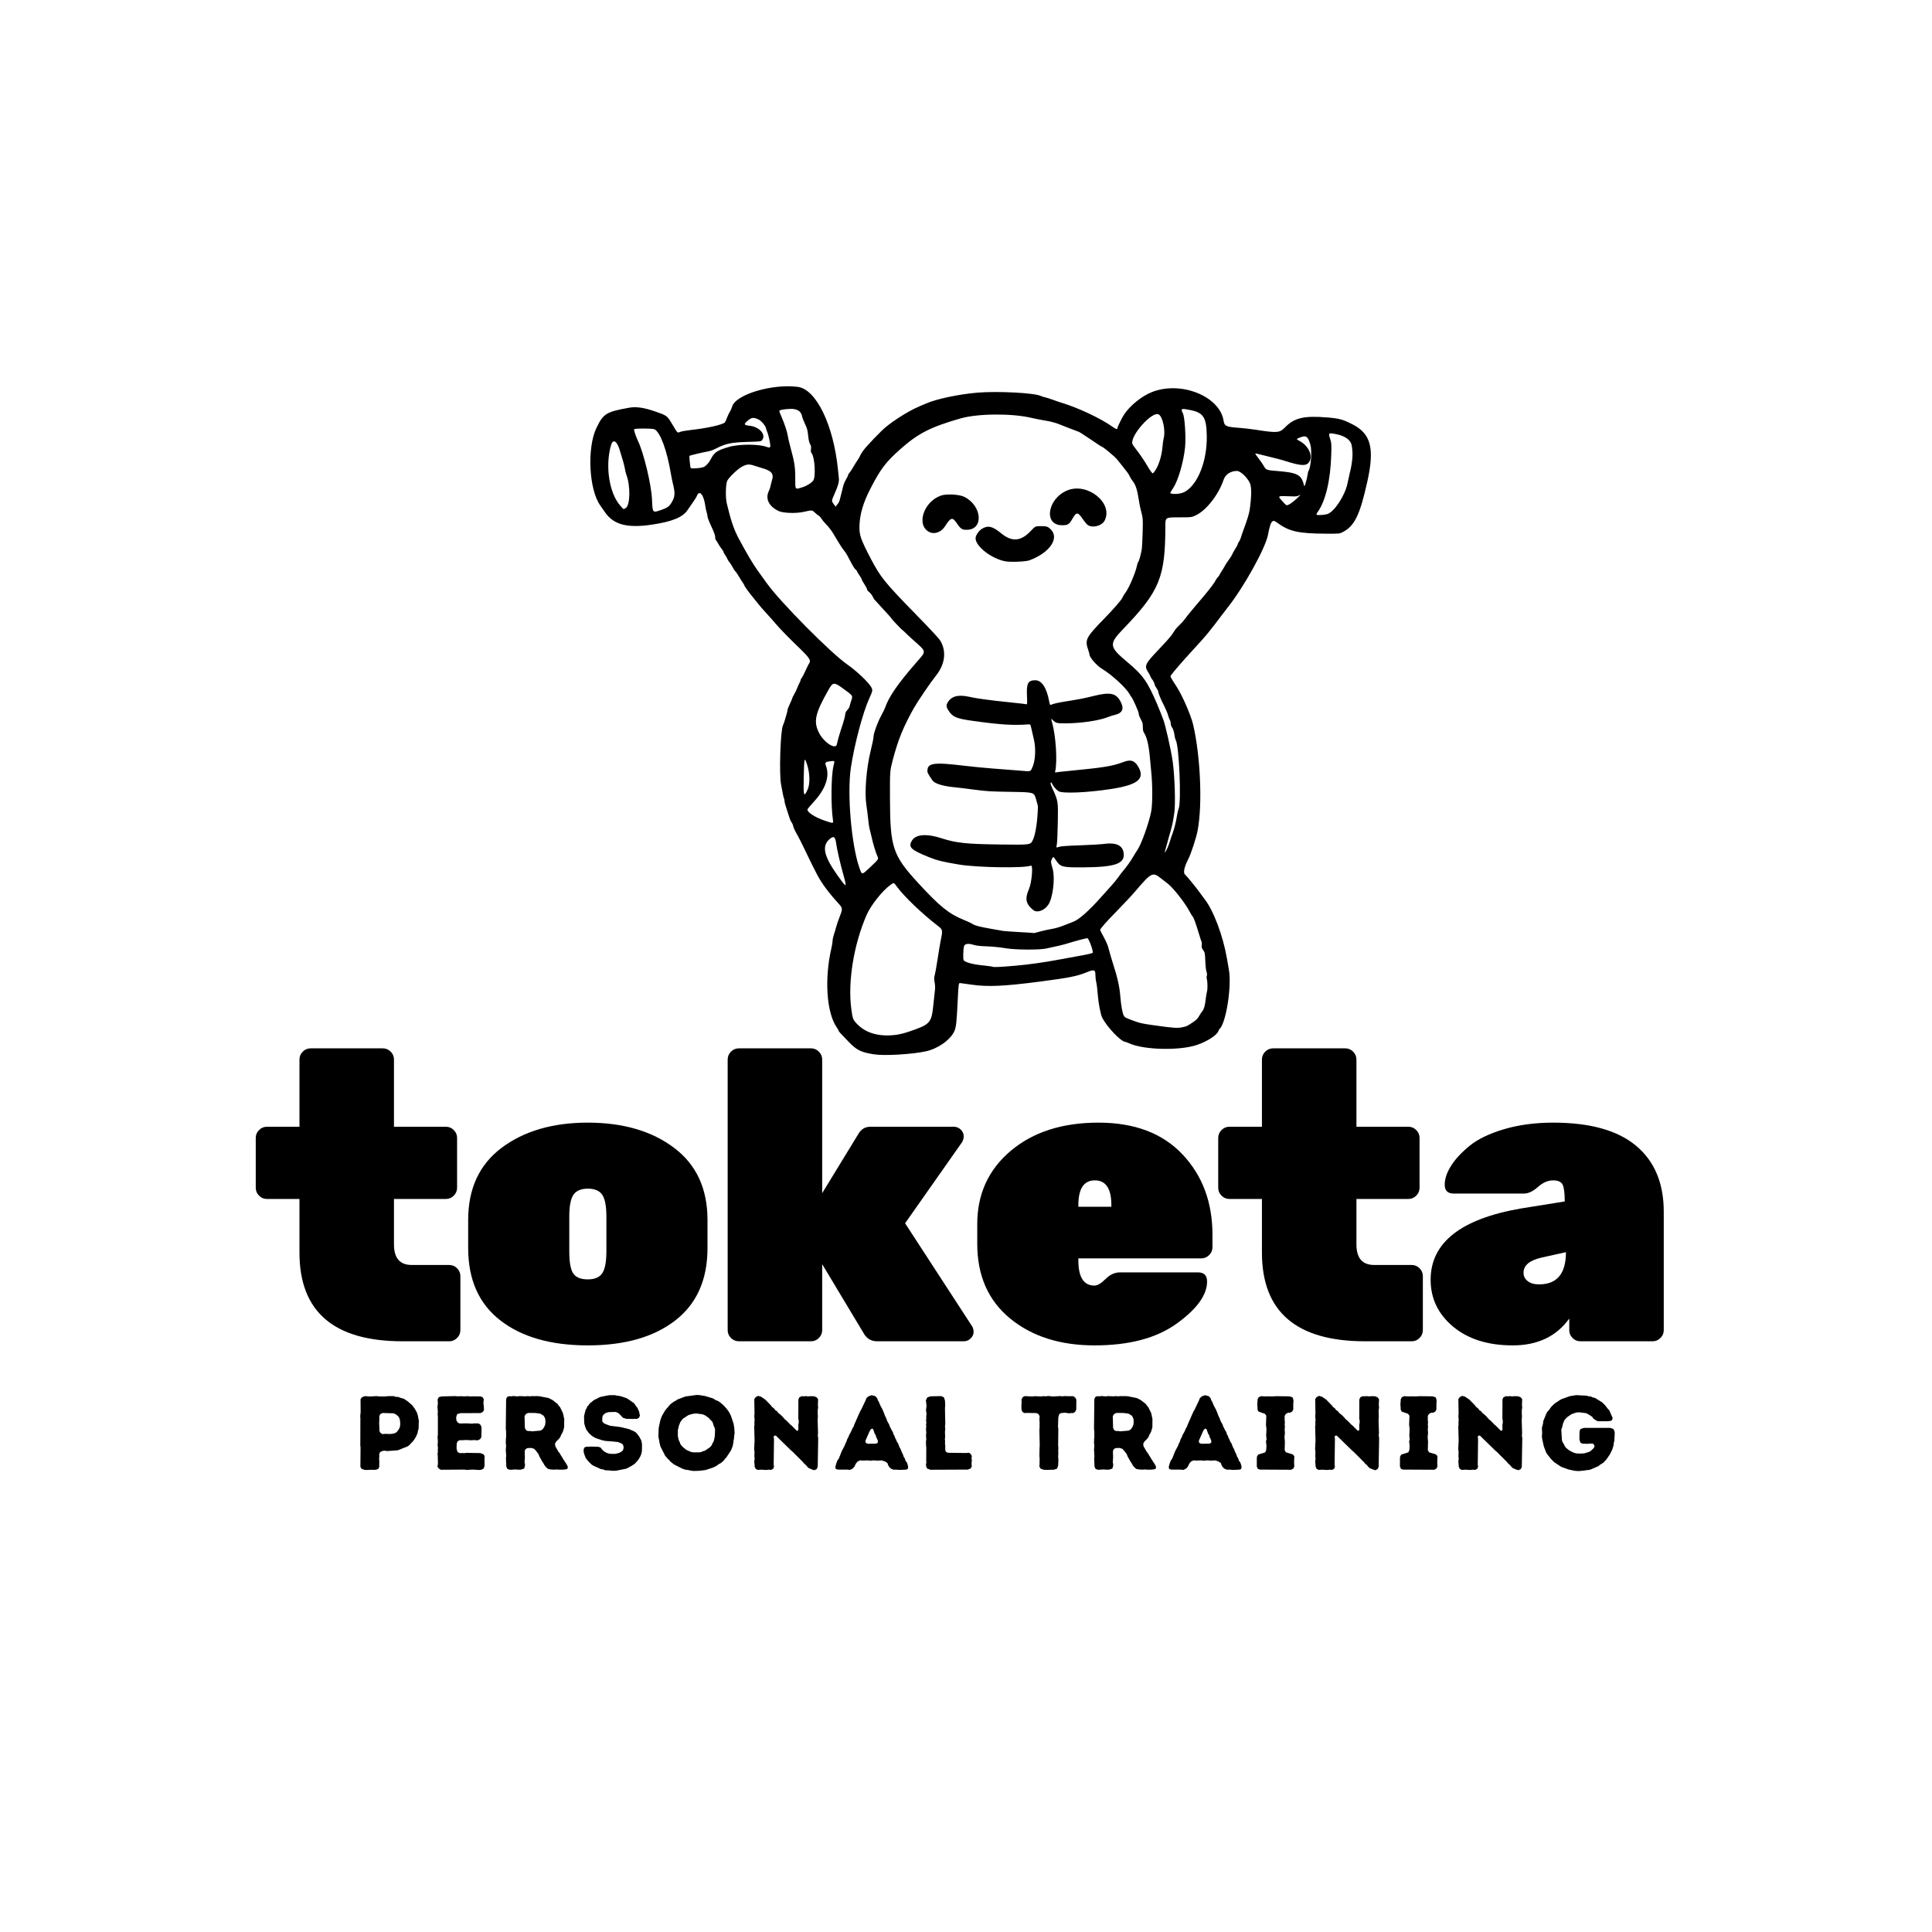 <svg xmlns="http://www.w3.org/2000/svg" xmlns:xlink="http://www.w3.org/1999/xlink" width="500" zoomAndPan="magnify" viewBox="0 0 375 375" height="500" preserveAspectRatio="xMidYMid meet" version="1.0"><defs><g/></defs><path fill="#000000" d="M 169.668 204.648 C 167.16 204.262 166.312 203.852 164.773 202.266 C 163.121 200.566 162.762 200.168 162.762 200.035 C 162.762 199.969 162.613 199.703 162.43 199.441 C 160.434 196.625 159.984 189.984 161.383 184.012 C 161.508 183.48 161.609 182.84 161.609 182.59 C 161.609 182.336 161.719 181.816 161.848 181.434 C 161.98 181.055 162.184 180.367 162.301 179.914 C 162.422 179.461 162.699 178.641 162.922 178.09 C 163.57 176.488 163.566 176.266 162.91 175.543 C 160.77 173.203 159.398 171.344 158.492 169.551 C 158.129 168.84 157.699 167.992 157.535 167.668 C 157.371 167.344 156.961 166.496 156.621 165.781 C 156.285 165.07 155.926 164.328 155.824 164.133 C 155.723 163.941 155.512 163.516 155.355 163.191 C 155.203 162.867 154.969 162.418 154.836 162.191 C 154.328 161.324 154.039 160.703 153.953 160.309 C 153.906 160.082 153.75 159.738 153.605 159.543 C 153.461 159.348 153.266 158.895 153.172 158.539 C 153.074 158.184 152.836 157.441 152.645 156.891 C 152.449 156.34 152.289 155.746 152.289 155.574 C 152.289 155.398 152.23 155.109 152.16 154.926 C 152.09 154.742 151.992 154.355 151.945 154.062 C 151.895 153.773 151.742 152.977 151.609 152.293 C 151.207 150.246 151.48 141.766 151.977 140.785 C 152.066 140.605 152.23 140.145 152.344 139.754 C 152.453 139.367 152.613 138.812 152.703 138.527 C 152.789 138.238 152.859 137.91 152.859 137.797 C 152.859 137.68 153.066 137.148 153.32 136.609 C 153.574 136.074 153.781 135.578 153.781 135.508 C 153.781 135.441 153.953 135.094 154.16 134.742 C 154.367 134.391 154.633 133.836 154.75 133.512 C 154.867 133.188 155.059 132.758 155.18 132.559 C 155.297 132.355 155.395 132.105 155.395 132.008 C 155.395 131.906 155.484 131.73 155.59 131.621 C 155.699 131.508 156.035 130.867 156.336 130.195 C 156.637 129.52 156.992 128.812 157.125 128.621 C 157.422 128.195 156.984 127.539 155.359 125.977 C 153.262 123.961 151.387 122.047 150.629 121.145 C 150.195 120.629 149.34 119.664 148.73 119.004 C 148.121 118.348 147.469 117.594 147.277 117.336 C 147.086 117.078 146.621 116.5 146.242 116.051 C 145.457 115.125 144.457 113.738 144.457 113.582 C 144.457 113.527 144.324 113.297 144.16 113.074 C 143.996 112.852 143.664 112.324 143.422 111.902 C 143.18 111.48 142.871 111.031 142.734 110.906 C 142.602 110.781 142.359 110.414 142.203 110.094 C 142.043 109.77 141.766 109.336 141.582 109.121 C 141.402 108.91 141.215 108.617 141.172 108.473 C 141.125 108.328 140.941 107.996 140.758 107.742 C 140.574 107.484 140.426 107.203 140.426 107.117 C 140.426 107.035 140.277 106.789 140.098 106.578 C 139.914 106.363 139.602 105.887 139.395 105.512 C 139.191 105.141 138.977 104.805 138.918 104.77 C 138.863 104.734 138.816 104.492 138.816 104.234 C 138.816 103.898 138.602 103.312 138.066 102.172 C 137.656 101.297 137.32 100.426 137.32 100.238 C 137.32 100.051 137.246 99.672 137.152 99.395 C 137.062 99.113 136.957 98.621 136.914 98.301 C 136.633 96.086 135.777 94.988 135.285 96.207 C 135.188 96.453 134.84 97.02 134.512 97.477 C 134.188 97.93 133.711 98.609 133.461 98.992 C 132.523 100.41 130.469 101.25 126.496 101.84 C 121.715 102.547 119.062 101.832 117.395 99.383 C 117.207 99.109 116.797 98.516 116.48 98.062 C 114.301 94.953 113.918 86.922 115.766 83.066 C 117.102 80.281 117.66 79.934 122.121 79.137 C 123.48 78.891 124.98 79.109 127.172 79.867 C 129.48 80.668 129.477 80.664 130.477 82.34 C 131.555 84.148 131.461 84.059 132.02 83.828 C 132.277 83.723 133.199 83.559 134.066 83.465 C 137.254 83.117 140.238 82.449 140.703 81.984 C 140.762 81.926 140.949 81.512 141.117 81.062 C 141.289 80.617 141.543 80.086 141.68 79.887 C 141.82 79.688 142.016 79.246 142.113 78.906 C 142.789 76.574 149.863 74.453 154.844 75.09 C 158.41 75.543 161.773 82.457 162.645 91.113 C 162.715 91.828 162.793 92.59 162.82 92.805 C 162.898 93.473 162.684 94.285 162.02 95.773 C 161.387 97.203 161.387 97.203 161.73 97.715 C 162.098 98.266 162.301 98.453 162.301 98.242 C 162.301 98.172 162.434 97.977 162.594 97.816 C 162.75 97.652 162.941 97.27 163.008 96.965 C 163.078 96.664 163.23 96.07 163.344 95.648 C 163.453 95.227 163.605 94.625 163.676 94.305 C 163.75 93.988 163.988 93.43 164.207 93.066 C 164.426 92.703 164.605 92.332 164.605 92.238 C 164.605 92.145 164.727 91.934 164.879 91.77 C 165.027 91.605 165.363 91.098 165.621 90.645 C 165.879 90.191 166.246 89.605 166.434 89.348 C 166.621 89.086 166.828 88.734 166.895 88.562 C 167.07 88.082 167.805 87.055 168.395 86.461 C 168.684 86.168 169.055 85.77 169.215 85.578 C 169.375 85.383 169.738 85.004 170.02 84.734 C 170.301 84.465 170.715 84.047 170.938 83.809 C 172.301 82.336 176.027 79.891 178.461 78.871 C 178.977 78.656 179.586 78.395 179.812 78.297 C 181.734 77.445 186.137 76.52 189.645 76.219 C 193.621 75.879 200.863 76.258 202.062 76.867 C 202.242 76.961 202.578 77.066 202.812 77.109 C 203.043 77.148 203.727 77.363 204.332 77.586 C 204.934 77.809 205.688 78.066 206 78.16 C 209.148 79.09 213.711 81.234 215.941 82.836 C 216.574 83.289 216.875 83.391 216.875 83.152 C 216.875 82.91 217.754 81.102 218.188 80.453 C 219.359 78.695 221.621 76.875 223.602 76.094 C 229.227 73.879 236.777 76.914 237.504 81.684 C 237.66 82.719 238.008 82.871 240.609 83.051 C 241.41 83.105 242.914 83.285 243.949 83.445 C 247.852 84.059 248.395 84.012 249.379 82.996 C 251.219 81.094 253.062 80.652 257.633 81.027 C 259.93 81.215 260.676 81.418 262.516 82.363 C 266.105 84.203 266.832 87.004 265.398 93.469 C 263.965 99.945 262.922 102.094 260.641 103.27 C 260.004 103.598 260.004 103.598 257.352 103.586 C 251.961 103.562 250.176 103.152 247.82 101.398 C 246.922 100.73 246.633 101.137 246.117 103.805 C 245.609 106.414 241.531 113.785 238.352 117.84 C 237.84 118.492 237.32 119.164 237.195 119.34 C 236.465 120.336 235.375 121.75 234.621 122.68 C 233.711 123.789 233.414 124.129 230.961 126.801 C 229.422 128.48 227.73 130.441 227.344 130.996 C 227.098 131.344 226.992 131.117 228.469 133.426 C 229.527 135.086 231.164 138.867 231.57 140.578 C 233.004 146.66 233.418 156.066 232.473 161.129 C 232.199 162.598 231.176 165.738 230.629 166.781 C 229.891 168.199 229.629 169.387 229.984 169.711 C 230.355 170.039 232.328 172.457 232.875 173.25 C 233.16 173.66 233.578 174.227 233.805 174.512 C 235.512 176.66 237.375 181.59 238.133 185.957 C 238.297 186.91 238.473 187.926 238.527 188.219 C 239.109 191.512 237.941 198.777 236.668 199.762 C 236.625 199.793 236.555 199.938 236.512 200.082 C 236.27 200.883 234.41 202.102 232.359 202.809 C 229.016 203.961 222.051 203.809 219.203 202.52 C 218.855 202.363 218.516 202.23 218.441 202.23 C 217.594 202.211 214.863 199.355 213.934 197.516 C 213.617 196.883 213.203 194.719 213.07 192.98 C 213 192.016 212.867 190.949 212.777 190.613 C 212.688 190.281 212.613 189.625 212.613 189.16 C 212.613 188.223 212.336 188.141 211.004 188.688 C 209.047 189.488 207.582 189.781 201.848 190.527 C 194.895 191.434 191.66 191.578 188.586 191.121 C 187.434 190.949 186.414 190.809 186.324 190.809 C 186.082 190.809 186.043 191.09 185.906 193.871 C 185.684 198.512 185.59 199.379 185.223 200.18 C 184.461 201.859 182.02 203.57 179.676 204.07 C 176.926 204.656 171.695 204.957 169.672 204.648 Z M 174.273 200.805 C 174.75 200.734 175.578 200.523 176.117 200.344 C 180.648 198.816 180.793 198.656 181.184 194.84 C 181.305 193.629 181.441 192.379 181.484 192.066 C 181.527 191.738 181.5 191.16 181.414 190.688 C 181.285 189.996 181.289 189.789 181.438 189.254 C 181.535 188.91 181.777 187.543 181.98 186.215 C 182.184 184.887 182.422 183.43 182.512 182.977 C 183.031 180.41 183.047 180.492 181.887 179.594 C 178.93 177.301 175.508 174.023 174.141 172.172 C 173.453 171.242 173.535 171.27 172.82 171.773 C 171.316 172.84 169.023 175.719 168.23 177.539 C 165.719 183.293 164.535 190.52 165.234 195.82 C 165.496 197.789 165.559 197.949 166.438 198.836 C 168.234 200.648 170.918 201.324 174.273 200.809 Z M 229.605 199.363 C 230.387 199.191 230.309 199.23 231.5 198.449 C 232.191 197.992 232.445 197.742 232.758 197.199 C 232.973 196.828 233.254 196.398 233.383 196.25 C 233.688 195.902 233.902 195.113 234.039 193.871 C 234.098 193.32 234.199 192.715 234.262 192.527 C 234.406 192.086 234.406 190.633 234.254 190.086 C 234.184 189.82 234.18 189.551 234.246 189.375 C 234.316 189.184 234.297 188.945 234.184 188.625 C 234.082 188.352 233.988 187.496 233.949 186.535 C 233.883 184.969 233.867 184.891 233.539 184.426 C 233.254 184.023 233.207 183.867 233.258 183.469 C 233.293 183.203 233.277 182.902 233.219 182.793 C 233.16 182.684 232.961 182.074 232.77 181.434 C 232.152 179.359 231.719 178.156 231.504 177.914 C 231.387 177.785 231.125 177.359 230.926 176.973 C 230.07 175.309 227.695 172.281 226.602 171.461 C 226.285 171.223 225.691 170.762 225.277 170.438 C 223.742 169.219 223.449 169.371 220.438 172.906 C 219.691 173.781 218.062 175.531 216.816 176.793 C 214.785 178.855 213.535 180.273 213.535 180.516 C 213.535 180.562 213.844 181.164 214.219 181.848 C 214.594 182.535 214.98 183.387 215.074 183.742 C 215.445 185.109 215.758 186.184 215.977 186.863 C 216.898 189.695 217.297 191.469 217.445 193.34 C 217.582 195.039 217.852 196.59 218.098 197.078 C 218.289 197.461 218.418 197.535 219.66 198 C 221.258 198.594 221.57 198.668 223.84 198.988 C 227.973 199.566 228.52 199.602 229.605 199.363 Z M 197.07 187.445 C 199.613 187.227 202.719 186.793 205.531 186.262 C 206.734 186.035 208.316 185.746 209.043 185.617 C 210.828 185.309 212.023 185.043 212.086 184.938 C 212.258 184.648 211.324 182.094 211.047 182.094 C 210.82 182.094 208.402 182.738 207.344 183.078 C 206.555 183.336 204.973 183.715 203.059 184.109 C 201.637 184.402 197.09 184.371 195.23 184.059 C 194.125 183.871 192.719 183.727 191.543 183.684 C 190.102 183.629 189.457 183.555 188.863 183.367 C 187.934 183.074 187.254 183.188 187.121 183.656 C 186.949 184.258 186.902 186.207 187.059 186.398 C 187.402 186.82 188.914 187.211 191.016 187.41 C 191.781 187.484 192.512 187.59 192.637 187.645 C 192.895 187.758 194.047 187.707 197.07 187.445 Z M 202.121 180.742 C 202.734 180.586 203.699 180.379 204.27 180.285 C 204.879 180.184 205.801 179.91 206.512 179.617 C 207.176 179.344 207.988 179.027 208.32 178.91 C 209.391 178.527 211.355 176.793 213.652 174.207 C 214.254 173.531 215.172 172.508 215.691 171.938 C 216.215 171.363 216.844 170.594 217.094 170.223 C 217.344 169.855 217.719 169.355 217.93 169.117 C 218.582 168.375 219.398 167.234 219.938 166.312 C 220.219 165.828 220.609 165.203 220.801 164.926 C 221.52 163.895 223.008 159.738 223.441 157.543 C 223.719 156.152 223.723 152.316 223.449 149.766 C 223.387 149.184 223.277 148.016 223.207 147.176 C 222.988 144.613 222.605 143.02 221.992 142.125 C 221.891 141.977 221.824 141.598 221.824 141.141 C 221.824 140.734 221.773 140.309 221.711 140.195 C 221.645 140.082 221.539 139.859 221.473 139.695 C 221.41 139.535 221.281 139.27 221.188 139.105 C 221.098 138.945 221.02 138.656 221.02 138.469 C 221.02 138.164 219.836 135.492 219.637 135.34 C 219.594 135.305 219.418 135.031 219.246 134.723 C 218.531 133.465 215.809 130.969 213.879 129.805 C 212.859 129.188 211.465 127.586 211.465 127.035 C 211.465 126.934 211.359 126.551 211.234 126.184 C 210.531 124.145 210.742 123.742 214.527 119.867 C 216.062 118.297 217.633 116.492 217.809 116.098 C 217.969 115.734 218.156 115.43 218.5 114.961 C 219.164 114.059 220.414 111.121 220.668 109.859 C 220.742 109.492 220.867 109.125 220.945 109.047 C 221.094 108.891 221.434 107.664 221.609 106.66 C 221.664 106.336 221.742 104.867 221.785 103.391 C 221.859 100.602 221.863 100.645 221.348 98.656 C 221.277 98.398 221.156 97.734 221.07 97.184 C 220.73 94.973 220.414 94.031 219.746 93.234 C 219.637 93.105 219.43 92.762 219.289 92.469 C 219.027 91.93 218.934 91.801 217.879 90.484 C 217.547 90.074 217.07 89.477 216.816 89.16 C 216.383 88.617 214.074 86.699 213.855 86.699 C 213.797 86.699 212.832 86.07 211.703 85.297 C 210.574 84.527 209.531 83.859 209.379 83.812 C 209.227 83.762 208.508 83.488 207.777 83.203 C 207.051 82.918 205.988 82.504 205.418 82.281 C 204.766 82.027 203.828 81.789 202.887 81.637 C 202.062 81.504 200.844 81.266 200.18 81.105 C 196.387 80.203 189.777 80.258 186.438 81.215 C 180.668 82.871 178.242 84.102 174.852 87.098 C 171.922 89.684 170.902 91.031 168.898 94.941 C 167.551 97.578 166.91 99.734 166.824 101.965 C 166.75 103.809 167.016 104.598 169.016 108.426 C 170.887 112.012 171.73 113.059 177.605 119.078 C 180.824 122.375 182.277 123.945 182.555 124.426 C 183.734 126.473 183.418 128.949 181.703 131.102 C 180.598 132.488 178.188 136.02 177.406 137.398 C 175.375 140.984 174.293 143.641 173.281 147.527 C 172.73 149.648 172.73 149.648 172.742 154.828 C 172.766 164.523 173.254 165.992 178.258 171.434 C 182.414 175.953 184.188 177.383 187.113 178.566 C 187.809 178.848 188.562 179.199 188.781 179.344 C 189.285 179.672 190.078 179.879 192.352 180.277 C 193.332 180.449 194.371 180.629 194.656 180.684 C 194.941 180.734 196.367 180.836 197.82 180.914 C 199.277 180.988 200.52 181.07 200.582 181.094 C 200.648 181.113 200.77 181.109 200.855 181.082 C 200.941 181.055 201.512 180.902 202.121 180.742 Z M 200.582 176.66 C 199.102 175.473 198.891 174.48 199.719 172.559 C 200.285 171.234 200.566 167.824 200.094 168.02 C 198.809 168.543 189.609 168.398 186.074 167.797 C 182.816 167.242 181.918 167.02 180.277 166.359 C 176.793 164.949 176.266 164.449 176.977 163.207 C 177.711 161.93 179.824 161.75 182.781 162.715 C 185.531 163.613 187.613 163.836 194.02 163.914 C 200.156 163.992 200.012 164.012 200.488 163.016 C 201 161.957 201.395 159.324 201.461 156.539 C 201.461 156.441 201.289 155.777 201.078 155.066 C 200.691 153.77 200.691 153.77 196.262 153.699 C 192.219 153.637 191.59 153.598 189.07 153.266 C 187.551 153.066 185.918 152.867 185.441 152.824 C 183.336 152.633 181.82 152.227 181.18 151.684 C 180.914 151.457 180.035 150.062 180.02 149.84 C 179.898 148.094 181.055 147.891 187.055 148.617 C 188.734 148.82 191.324 149.07 192.812 149.18 C 194.301 149.285 196.395 149.449 197.469 149.539 C 200.207 149.773 199.965 149.812 200.328 149.074 C 200.961 147.801 201.113 145.359 200.676 143.523 C 200.535 142.941 200.328 142.039 200.215 141.523 C 200.008 140.578 200.008 140.578 199.605 140.605 C 196.52 140.82 194.23 140.672 188.781 139.914 C 185.566 139.469 184.875 139.164 184.043 137.824 C 183.656 137.199 183.633 136.855 183.949 136.336 C 184.691 135.105 186.016 134.77 188.207 135.262 C 189.391 135.527 190.23 135.652 193.445 136.043 C 193.949 136.105 195.426 136.266 196.727 136.398 C 198.023 136.531 199.16 136.668 199.246 136.699 C 199.383 136.75 199.398 136.504 199.336 135.137 C 199.219 132.625 199.523 132.039 200.961 132.039 C 202.203 132.039 203.156 133.496 203.645 136.141 C 203.754 136.746 203.816 136.867 203.965 136.805 C 204.508 136.582 205.348 136.387 206.742 136.164 C 209.633 135.699 210.363 135.559 212.234 135.094 C 215.652 134.246 216.773 134.535 217.652 136.496 C 218.18 137.672 217.758 138.453 216.438 138.746 C 216.074 138.824 215.441 139.027 215.031 139.191 C 213.332 139.875 209.758 140.398 206.762 140.402 C 205.125 140.402 204.953 140.359 204.355 139.777 C 203.98 139.418 203.98 139.418 204.211 140.234 C 204.934 142.812 205.254 147.691 204.828 149.637 C 204.758 149.949 204.773 149.973 205.027 149.906 C 205.18 149.871 206.441 149.73 207.836 149.598 C 214.305 148.977 216.016 148.691 218.082 147.895 C 219.531 147.332 220.344 147.645 221.062 149.047 C 222.18 151.223 220.734 152.344 215.812 153.121 C 211.168 153.852 206.219 154.066 205.457 153.574 C 204.996 153.273 204.363 152.523 204.191 152.074 C 204.113 151.859 204.051 151.824 203.953 151.922 C 203.859 152.02 203.93 152.289 204.242 152.973 C 205.391 155.492 205.391 155.484 205.32 159.539 C 205.285 161.547 205.203 163.48 205.141 163.832 C 204.996 164.605 204.973 164.574 205.559 164.367 C 205.891 164.25 207.109 164.164 209.641 164.074 C 211.625 164.004 213.582 163.895 213.996 163.836 C 216.613 163.453 217.934 164.035 218.109 165.645 C 218.332 167.672 216.402 168.324 210.082 168.355 C 206.211 168.375 205.828 168.277 204.988 167.02 C 204.449 166.211 204.41 166.199 204.156 166.773 C 203.938 167.27 203.938 167.285 204.324 168.668 C 204.812 170.43 204.379 174.152 203.523 175.535 C 202.801 176.699 201.332 177.258 200.582 176.66 Z M 195.137 108.949 C 192.48 108.469 189.344 106.039 189.359 104.469 C 189.363 103.938 189.957 103.039 190.543 102.672 C 191.738 101.914 192.641 102.117 194.324 103.512 C 196.383 105.215 198.137 105.09 200.02 103.109 C 200.953 102.125 200.953 102.125 202.012 102.125 C 203.129 102.125 203.375 102.199 203.902 102.699 C 205.715 104.414 203.789 107.277 199.836 108.75 C 199.105 109.023 196.215 109.145 195.137 108.949 Z M 180.32 103.238 C 177.781 101.887 179.297 97.328 182.66 96.184 C 183.746 95.816 186.219 95.957 187.18 96.441 C 190.645 98.188 190.98 102.824 187.645 102.832 C 186.691 102.836 186.465 102.672 185.559 101.355 C 184.859 100.344 184.477 100.484 183.445 102.125 C 182.703 103.312 181.359 103.789 180.32 103.238 Z M 211.059 101.844 C 210.867 101.691 210.465 101.195 210.156 100.742 C 209.219 99.348 208.941 99.336 208.18 100.656 C 207.512 101.809 207.285 101.949 206.113 101.945 C 202.48 101.93 203.316 96.73 207.203 95.172 C 211.113 93.605 216.109 97.652 214.422 101.023 C 213.883 102.102 211.957 102.57 211.059 101.844 Z M 163.695 169.781 C 163.047 167.457 162.465 164.906 162.289 163.633 C 162.121 162.375 161.812 162.188 161.027 162.863 C 159.461 164.211 159.895 166.172 162.598 169.965 C 164.359 172.438 164.434 172.426 163.695 169.781 Z M 168.93 168.301 C 170.48 166.84 170.547 166.742 170.359 166.332 C 169.984 165.508 169.457 163.781 169.152 162.367 C 169.039 161.848 168.883 161.215 168.801 160.953 C 168.723 160.695 168.594 159.848 168.52 159.07 C 168.445 158.293 168.285 157.031 168.164 156.262 C 167.785 153.871 168.148 149.191 168.977 145.82 C 169.34 144.34 169.555 143.27 169.555 142.938 C 169.555 142.352 170.328 140.227 170.984 139.016 C 171.344 138.352 171.707 137.609 171.793 137.363 C 172.531 135.219 174.293 132.676 177.887 128.555 C 179.855 126.297 179.898 126.582 177.27 124.242 C 176.668 123.703 175.957 123.043 175.688 122.766 C 175.418 122.492 175.168 122.266 175.133 122.266 C 175.043 122.266 173.008 120.113 173.008 120.02 C 173.008 119.977 172.738 119.652 172.402 119.297 C 171.539 118.371 169.906 116.586 169.73 116.379 C 169.652 116.281 169.477 115.984 169.348 115.719 C 169.215 115.457 168.926 115.094 168.699 114.918 C 168.473 114.742 168.289 114.504 168.289 114.383 C 168.289 114.266 168.055 113.816 167.77 113.379 C 167.484 112.945 167.254 112.523 167.254 112.441 C 167.254 112.359 167.043 111.996 166.793 111.637 C 166.539 111.273 166.332 110.926 166.332 110.859 C 166.332 110.797 166.207 110.648 166.051 110.527 C 165.898 110.41 165.57 109.914 165.32 109.43 C 164.465 107.77 164.238 107.375 163.934 107 C 163.555 106.535 163.211 106.027 162.727 105.219 C 162.523 104.883 162.078 104.141 161.738 103.57 C 161.398 103.004 160.824 102.246 160.461 101.891 C 160.102 101.535 159.668 101.02 159.5 100.746 C 159.332 100.477 159.078 100.191 158.938 100.113 C 158.793 100.035 158.449 99.762 158.172 99.504 C 157.617 98.984 157.633 98.984 156.027 99.348 C 154.512 99.691 152.008 99.609 151.121 99.184 C 149.23 98.281 148.504 96.789 149.234 95.297 C 149.375 95.004 149.527 94.555 149.57 94.293 C 149.617 94.035 149.727 93.598 149.816 93.32 C 150.266 91.949 149.797 91.371 147.797 90.82 C 147.512 90.742 146.887 90.547 146.414 90.391 C 145.375 90.039 144.938 90.082 143.949 90.621 C 143.168 91.043 141.492 92.656 141.168 93.293 C 140.852 93.914 140.789 96.531 141.062 97.684 C 141.852 101.02 142.449 102.773 143.395 104.539 C 144.969 107.484 146.145 109.473 147.102 110.797 C 147.387 111.195 148.176 112.285 148.848 113.223 C 151.496 116.902 161.219 126.715 164.43 128.953 C 166.332 130.281 168.676 132.516 169.152 133.457 C 169.414 133.969 169.375 134.148 168.707 135.602 C 167.492 138.246 165.812 144.59 165.152 149.023 C 164.398 154.086 165.262 164.109 166.828 168.492 C 167.324 169.875 167.258 169.879 168.93 168.301 Z M 226.633 164.516 C 226.832 164.047 227.031 163.504 227.074 163.309 C 227.117 163.113 227.32 162.504 227.531 161.953 C 227.914 160.945 228.293 159.434 228.488 158.117 C 228.551 157.723 228.68 157.199 228.781 156.953 C 229.328 155.613 228.863 144.711 228.211 143.645 C 228.133 143.516 228.031 143.141 227.988 142.816 C 227.887 142.027 227.707 141.461 227.449 141.121 C 227.328 140.969 227.234 140.652 227.234 140.414 C 227.234 140.176 227.156 139.867 227.055 139.723 C 226.957 139.578 226.801 139.156 226.707 138.785 C 226.609 138.41 226.281 137.625 225.973 137.031 C 225.359 135.855 224.816 134.547 224.816 134.238 C 224.816 134.129 224.66 133.82 224.473 133.555 C 224.281 133.285 224.125 132.992 224.125 132.902 C 224.125 132.684 223.809 132.043 223.551 131.746 C 223.438 131.617 223.309 131.387 223.266 131.234 C 223.219 131.082 223.059 130.77 222.906 130.539 C 222.047 129.242 222.203 128.895 224.941 126.035 C 226.09 124.836 227.215 123.57 227.445 123.219 C 227.68 122.867 227.98 122.414 228.117 122.207 C 228.25 122.004 228.641 121.586 228.98 121.277 C 229.316 120.969 229.75 120.488 229.941 120.207 C 230.129 119.926 230.855 119.023 231.551 118.195 C 232.25 117.367 233.207 116.23 233.684 115.668 C 234.926 114.191 235.723 113.125 236.023 112.527 C 236.117 112.344 236.301 112.094 236.434 111.973 C 236.566 111.848 236.676 111.703 236.676 111.648 C 236.676 111.59 236.875 111.242 237.121 110.871 C 237.367 110.5 237.66 110.012 237.77 109.785 C 237.883 109.562 238.223 109.047 238.523 108.645 C 238.828 108.238 239.109 107.785 239.156 107.637 C 239.199 107.488 239.461 107.012 239.738 106.578 C 240.02 106.141 240.246 105.711 240.246 105.621 C 240.246 105.531 240.352 105.316 240.48 105.148 C 240.609 104.98 240.789 104.59 240.875 104.281 C 240.961 103.969 241.172 103.344 241.344 102.891 C 241.973 101.246 242.453 99.695 242.555 99.004 C 242.941 96.332 242.953 94.461 242.586 93.723 C 242.012 92.566 240.754 91.41 240.074 91.41 C 238.867 91.41 237.84 92.09 237.5 93.121 C 236.555 95.941 234.246 98.941 232.23 99.961 C 231.32 100.418 231.32 100.418 228.762 100.418 C 226.199 100.414 226.199 100.414 226.195 102.125 C 226.184 112.047 225.086 114.734 218.035 122.062 C 215.195 125.012 215.254 125.52 218.773 128.473 C 221.867 131.07 222.688 132.223 224.609 136.691 C 224.859 137.277 225.191 138.098 225.348 138.52 C 225.504 138.938 225.676 139.391 225.734 139.52 C 226.148 140.461 227.316 145.609 227.629 147.883 C 228.02 150.699 228.188 156.148 227.934 157.773 C 227.883 158.098 227.777 158.762 227.703 159.246 C 227.625 159.73 227.414 160.633 227.23 161.25 C 227.043 161.863 226.738 162.949 226.555 163.664 C 226.367 164.375 226.18 165.051 226.137 165.164 C 225.898 165.801 226.332 165.234 226.633 164.516 Z M 161.68 159.219 C 161.258 156.445 161.316 150.496 161.785 148.641 C 162.039 147.637 162.051 147.66 161.285 147.742 C 160.199 147.859 160.074 147.984 160.328 148.672 C 161.074 150.672 160.27 153.086 158.043 155.535 C 157.402 156.242 156.82 156.918 156.758 157.043 C 156.492 157.547 158.121 158.637 160.168 159.32 C 161.73 159.848 161.777 159.844 161.68 159.219 Z M 156.766 153.238 C 157.25 152.184 157.207 150.086 156.664 148.434 C 156.137 146.82 156.09 146.992 156.004 150.781 C 155.918 154.555 156.016 154.871 156.766 153.238 Z M 162.422 144.523 C 162.465 144.363 162.566 143.949 162.645 143.605 C 162.723 143.258 162.992 142.359 163.242 141.602 C 163.801 139.902 164.039 139.043 164.074 138.559 C 164.094 138.324 164.238 138.047 164.469 137.812 C 164.672 137.609 164.863 137.297 164.898 137.125 C 164.93 136.953 165.082 136.43 165.234 135.961 C 165.551 134.996 165.609 135.082 163.676 133.668 C 161.855 132.34 161.68 132.355 160.766 133.973 C 158.195 138.512 157.859 140.07 158.98 142.262 C 159.906 144.082 162.141 145.547 162.422 144.523 Z M 257.645 99.777 C 258.973 99.371 261.078 96.164 261.543 93.844 C 261.668 93.207 261.855 92.363 261.953 91.977 C 262.559 89.574 262.672 87.906 262.332 86.316 C 262.129 85.379 260.996 84.59 259.391 84.277 C 257.82 83.969 257.797 83.988 258.215 85.301 C 258.438 85.984 258.453 86.238 258.395 88.23 C 258.258 93.188 257.277 97.312 255.738 99.41 C 255.516 99.719 255.477 99.84 255.586 99.918 C 255.762 100.043 257.074 99.953 257.645 99.777 Z M 128.34 98.98 C 129.512 98.574 129.852 98.34 130.305 97.625 C 131.039 96.457 131.09 95.766 130.586 93.77 C 130.488 93.387 130.328 92.605 130.234 92.035 C 129.461 87.422 128.184 83.93 127.051 83.332 C 126.684 83.137 123.277 83.121 123.09 83.312 C 122.988 83.414 123.41 84.719 123.805 85.527 C 124.934 87.84 126.43 94.059 126.555 96.945 C 126.668 99.602 126.641 99.566 128.34 98.98 Z M 121.438 98.629 C 122.34 98.082 122.406 94.25 121.547 92.059 C 121.473 91.863 121.363 91.406 121.305 91.043 C 121.207 90.422 120.852 89.137 120.25 87.234 C 119.719 85.547 118.965 85.16 118.605 86.391 C 117.43 90.414 118.23 95.684 120.395 98.152 C 121.07 98.922 121.004 98.891 121.438 98.629 Z M 250.434 97.781 C 250.754 97.594 251.375 97.094 251.816 96.664 C 252.492 96.008 252.551 95.922 252.18 96.137 C 251.77 96.371 251.629 96.387 250.223 96.324 C 248.051 96.23 247.988 96.262 248.707 97.062 C 249.785 98.266 249.684 98.223 250.434 97.781 Z M 230.043 95.422 C 232.555 93.949 234.324 89.379 234.234 84.59 C 234.168 80.973 233.59 80.09 230.961 79.574 C 229.238 79.238 229.133 79.289 229.602 80.234 C 229.973 80.984 230.219 84.977 230.008 86.93 C 229.711 89.723 228.691 93.219 227.746 94.676 C 227.023 95.797 227.043 95.734 227.379 95.809 C 228.172 95.984 229.379 95.809 230.043 95.422 Z M 155.73 94.582 C 156.605 94.312 157.5 93.754 157.859 93.254 C 158.367 92.551 158.148 88.785 157.555 87.996 C 157.383 87.766 157.352 87.598 157.41 87.164 C 157.469 86.734 157.434 86.535 157.238 86.203 C 157.086 85.934 156.957 85.414 156.883 84.742 C 156.73 83.363 156.703 83.258 156.195 82.164 C 155.953 81.645 155.723 81.031 155.68 80.793 C 155.508 79.832 154.734 79.336 153.457 79.363 C 152.266 79.391 151.25 79.578 151.25 79.777 C 151.25 79.84 151.449 80.352 151.691 80.91 C 152.285 82.266 152.824 83.91 152.918 84.637 C 152.961 84.961 153.168 85.863 153.379 86.641 C 154.207 89.672 154.359 90.609 154.359 92.809 C 154.359 95.137 154.281 95.035 155.73 94.582 Z M 253.793 92.176 C 253.828 91.852 253.934 91.461 254.027 91.309 C 254.453 90.613 254.664 87.547 254.363 86.402 C 253.953 84.836 253.57 84.48 252.637 84.809 C 251.531 85.199 251.52 85.219 252.215 85.578 C 253.934 86.469 254.859 88.371 254.164 89.582 C 253.629 90.504 252.605 90.48 249.457 89.473 C 248.703 89.23 247.676 88.965 244.402 88.164 C 243.496 87.941 243.496 87.945 244.02 88.609 C 244.52 89.242 245.125 90.129 245.438 90.676 C 245.73 91.195 246.008 91.281 247.832 91.418 C 251.75 91.719 252.582 92.129 253.051 94 C 253.184 94.531 253.184 94.531 253.457 93.648 C 253.609 93.16 253.758 92.5 253.793 92.176 Z M 224.02 91.617 C 224.781 90.699 225.473 88.656 225.621 86.875 C 225.684 86.164 225.789 85.371 225.863 85.113 C 226.27 83.656 225.699 80.875 224.898 80.438 C 223.652 79.754 219.383 84.508 219.789 86.129 C 219.828 86.281 220.098 86.695 220.391 87.051 C 221.078 87.895 222.25 89.617 222.797 90.586 C 223.188 91.281 223.633 91.879 223.754 91.879 C 223.781 91.879 223.902 91.762 224.02 91.617 Z M 136.559 90.656 C 137.055 90.441 137.582 89.859 138 89.055 C 138.664 87.777 139.246 87.395 141.512 86.742 C 143.527 86.16 147.395 86.176 148.879 86.766 C 149.332 86.949 149.516 86.879 149.52 86.523 C 149.527 86.105 149.109 84.211 148.93 83.848 C 148.812 83.605 148.715 83.352 148.715 83.277 C 148.715 82.812 147.828 81.699 147.234 81.422 C 146.246 80.961 145.871 81.004 145.09 81.688 C 144.312 82.367 144.375 82.512 145.477 82.633 C 147.418 82.844 148.754 84.367 147.922 85.418 C 147.703 85.691 147.652 85.699 145.07 85.773 C 141.984 85.867 140.848 86.098 139.098 87 C 138.414 87.352 137.801 87.57 137.312 87.645 C 136.559 87.762 133.895 88.395 133.816 88.477 C 133.762 88.535 133.957 90.586 134.039 90.809 C 134.113 91.012 135.996 90.898 136.559 90.656 Z M 136.559 90.656 " fill-opacity="1" fill-rule="nonzero"/><g fill="#000000" fill-opacity="1"><g transform="translate(48.438, 260.342)"><g><path d="M 28.031 -27.625 L 28.031 -18.812 C 28.031 -16.145 29.176 -14.812 31.469 -14.812 L 38.766 -14.812 C 39.348 -14.812 39.852 -14.598 40.281 -14.172 C 40.707 -13.742 40.922 -13.238 40.922 -12.656 L 40.922 -2.156 C 40.922 -1.57 40.707 -1.066 40.281 -0.641 C 39.852 -0.211 39.348 0 38.766 0 L 29.703 0 C 16.359 0 9.688 -5.738 9.688 -17.219 L 9.688 -27.625 L 3.359 -27.625 C 2.773 -27.625 2.27 -27.836 1.844 -28.266 C 1.414 -28.691 1.203 -29.203 1.203 -29.797 L 1.203 -39.484 C 1.203 -40.066 1.414 -40.57 1.844 -41 C 2.27 -41.426 2.773 -41.641 3.359 -41.641 L 9.688 -41.641 L 9.688 -54.688 C 9.688 -55.281 9.898 -55.789 10.328 -56.219 C 10.754 -56.645 11.266 -56.859 11.859 -56.859 L 25.859 -56.859 C 26.453 -56.859 26.961 -56.645 27.391 -56.219 C 27.816 -55.789 28.031 -55.281 28.031 -54.688 L 28.031 -41.641 L 38.125 -41.641 C 38.707 -41.641 39.211 -41.426 39.641 -41 C 40.066 -40.57 40.281 -40.066 40.281 -39.484 L 40.281 -29.797 C 40.281 -29.203 40.066 -28.691 39.641 -28.266 C 39.211 -27.836 38.707 -27.625 38.125 -27.625 Z M 28.031 -27.625 "/></g></g></g><g fill="#000000" fill-opacity="1"><g transform="translate(88.075, 260.342)"><g><path d="M 2.797 -18.094 L 2.797 -23.547 C 2.797 -29.629 4.957 -34.297 9.281 -37.547 C 13.613 -40.805 19.195 -42.438 26.031 -42.438 C 32.863 -42.438 38.441 -40.805 42.766 -37.547 C 47.086 -34.297 49.25 -29.629 49.25 -23.547 L 49.25 -18.094 C 49.25 -11.957 47.164 -7.273 43 -4.047 C 38.832 -0.816 33.172 0.797 26.016 0.797 C 18.867 0.797 13.211 -0.816 9.047 -4.047 C 4.879 -7.273 2.797 -11.957 2.797 -18.094 Z M 29.625 -17.453 L 29.625 -24.188 C 29.625 -26.219 29.359 -27.629 28.828 -28.422 C 28.297 -29.223 27.363 -29.625 26.031 -29.625 C 24.695 -29.625 23.758 -29.223 23.219 -28.422 C 22.688 -27.629 22.422 -26.219 22.422 -24.188 L 22.422 -17.453 C 22.422 -15.316 22.688 -13.875 23.219 -13.125 C 23.758 -12.383 24.695 -12.016 26.031 -12.016 C 27.363 -12.016 28.297 -12.414 28.828 -13.219 C 29.359 -14.02 29.625 -15.43 29.625 -17.453 Z M 29.625 -17.453 "/></g></g></g><g fill="#000000" fill-opacity="1"><g transform="translate(137.241, 260.342)"><g><path d="M 22.344 -54.688 L 22.344 -28.75 L 29.391 -40.281 C 29.922 -41.188 30.695 -41.641 31.719 -41.641 L 47.891 -41.641 C 48.422 -41.641 48.875 -41.453 49.25 -41.078 C 49.625 -40.703 49.812 -40.273 49.812 -39.797 C 49.812 -39.316 49.676 -38.891 49.406 -38.516 L 38.438 -22.906 L 51.406 -2.969 C 51.625 -2.645 51.734 -2.254 51.734 -1.797 C 51.734 -1.348 51.547 -0.938 51.172 -0.562 C 50.797 -0.188 50.344 0 49.812 0 L 33 0 C 31.926 0 31.098 -0.453 30.516 -1.359 L 22.344 -14.969 L 22.344 -2.156 C 22.344 -1.57 22.129 -1.066 21.703 -0.641 C 21.273 -0.211 20.77 0 20.188 0 L 6.172 0 C 5.578 0 5.066 -0.211 4.641 -0.641 C 4.211 -1.066 4 -1.57 4 -2.156 L 4 -54.688 C 4 -55.281 4.211 -55.789 4.641 -56.219 C 5.066 -56.645 5.578 -56.859 6.172 -56.859 L 20.188 -56.859 C 20.77 -56.859 21.273 -56.645 21.703 -56.219 C 22.129 -55.789 22.344 -55.281 22.344 -54.688 Z M 22.344 -54.688 "/></g></g></g><g fill="#000000" fill-opacity="1"><g transform="translate(186.887, 260.342)"><g><path d="M 46.281 -16.094 L 22.422 -16.094 L 22.422 -15.703 C 22.422 -12.441 23.461 -10.812 25.547 -10.812 C 26.129 -10.812 26.848 -11.238 27.703 -12.094 C 28.555 -12.945 29.492 -13.375 30.516 -13.375 L 45.641 -13.375 C 46.816 -13.375 47.406 -12.785 47.406 -11.609 C 47.406 -8.992 45.441 -6.27 41.516 -3.438 C 37.598 -0.613 32.285 0.797 25.578 0.797 C 18.879 0.797 13.406 -0.945 9.156 -4.438 C 4.914 -7.938 2.797 -12.758 2.797 -18.906 L 2.797 -22.75 C 2.797 -28.562 4.957 -33.297 9.281 -36.953 C 13.613 -40.609 19.289 -42.438 26.312 -42.438 C 33.332 -42.438 38.773 -40.379 42.641 -36.266 C 46.516 -32.16 48.453 -26.957 48.453 -20.656 L 48.453 -18.266 C 48.453 -17.672 48.238 -17.16 47.812 -16.734 C 47.383 -16.305 46.875 -16.094 46.281 -16.094 Z M 28.828 -26.422 C 28.828 -29.629 27.758 -31.234 25.625 -31.234 C 23.488 -31.234 22.422 -29.629 22.422 -26.422 L 22.422 -26.109 L 28.828 -26.109 Z M 28.828 -26.422 "/></g></g></g><g fill="#000000" fill-opacity="1"><g transform="translate(235.252, 260.342)"><g><path d="M 28.031 -27.625 L 28.031 -18.812 C 28.031 -16.145 29.176 -14.812 31.469 -14.812 L 38.766 -14.812 C 39.348 -14.812 39.852 -14.598 40.281 -14.172 C 40.707 -13.742 40.922 -13.238 40.922 -12.656 L 40.922 -2.156 C 40.922 -1.57 40.707 -1.066 40.281 -0.641 C 39.852 -0.211 39.348 0 38.766 0 L 29.703 0 C 16.359 0 9.688 -5.738 9.688 -17.219 L 9.688 -27.625 L 3.359 -27.625 C 2.773 -27.625 2.27 -27.836 1.844 -28.266 C 1.414 -28.691 1.203 -29.203 1.203 -29.797 L 1.203 -39.484 C 1.203 -40.066 1.414 -40.57 1.844 -41 C 2.27 -41.426 2.773 -41.641 3.359 -41.641 L 9.688 -41.641 L 9.688 -54.688 C 9.688 -55.281 9.898 -55.789 10.328 -56.219 C 10.754 -56.645 11.266 -56.859 11.859 -56.859 L 25.859 -56.859 C 26.453 -56.859 26.961 -56.645 27.391 -56.219 C 27.816 -55.789 28.031 -55.281 28.031 -54.688 L 28.031 -41.641 L 38.125 -41.641 C 38.707 -41.641 39.211 -41.426 39.641 -41 C 40.066 -40.57 40.281 -40.066 40.281 -39.484 L 40.281 -29.797 C 40.281 -29.203 40.066 -28.691 39.641 -28.266 C 39.211 -27.836 38.707 -27.625 38.125 -27.625 Z M 28.031 -27.625 "/></g></g></g><g fill="#000000" fill-opacity="1"><g transform="translate(274.888, 260.342)"><g><path d="M 2.797 -11.938 C 2.797 -19.145 8.645 -23.758 20.344 -25.781 L 28.828 -27.141 C 28.828 -28.742 28.691 -29.828 28.422 -30.391 C 28.16 -30.953 27.535 -31.234 26.547 -31.234 C 25.555 -31.234 24.582 -30.805 23.625 -29.953 C 22.664 -29.098 21.758 -28.672 20.906 -28.672 L 7.281 -28.672 C 6.113 -28.672 5.531 -29.242 5.531 -30.391 C 5.531 -31.535 5.941 -32.758 6.766 -34.062 C 7.598 -35.375 8.801 -36.672 10.375 -37.953 C 11.945 -39.234 14.16 -40.301 17.016 -41.156 C 19.867 -42.008 23.062 -42.438 26.594 -42.438 C 33.738 -42.438 39.098 -40.941 42.672 -37.953 C 46.254 -34.961 48.047 -30.691 48.047 -25.141 L 48.047 -2.156 C 48.047 -1.57 47.832 -1.066 47.406 -0.641 C 46.977 -0.211 46.473 0 45.891 0 L 31.875 0 C 31.281 0 30.77 -0.211 30.344 -0.641 C 29.914 -1.066 29.703 -1.57 29.703 -2.156 L 29.703 -4.406 C 27.203 -0.938 23.547 0.797 18.734 0.797 C 13.93 0.797 10.07 -0.414 7.156 -2.844 C 4.25 -5.27 2.797 -8.301 2.797 -11.938 Z M 23.859 -11.047 C 27.328 -11.047 29.062 -13.129 29.062 -17.297 L 24.344 -16.25 C 22 -15.719 20.828 -14.734 20.828 -13.297 C 20.828 -12.648 21.094 -12.113 21.625 -11.688 C 22.156 -11.258 22.898 -11.047 23.859 -11.047 Z M 23.859 -11.047 "/></g></g></g><g fill="#000000" fill-opacity="1"><g transform="translate(68.452, 285.262)"><g><path d="M 2.734 0.062 L 2.359 0.047 L 1.734 -0.156 L 1.5 -0.547 L 1.531 -4.312 L 1.484 -4.703 L 1.5 -9.984 L 1.469 -10.375 L 1.547 -11.188 L 1.531 -13.656 L 1.719 -13.984 L 2.141 -14.203 L 2.562 -14.281 L 2.938 -14.219 L 3.375 -14.203 L 4.641 -14.281 L 5.047 -14.219 L 6.297 -14.203 L 6.75 -14.266 L 7.391 -14.281 L 8 -14.266 L 8.422 -14.125 L 8.828 -14.125 L 9.172 -13.984 L 9.984 -13.734 L 10.656 -13.281 L 11.578 -12.484 L 12.062 -11.812 L 12.453 -11.125 L 12.688 -10.375 L 12.75 -9.922 L 12.844 -9.578 L 12.797 -7.906 L 12.672 -7.578 L 12.609 -7.125 L 12.266 -6.344 L 11.844 -5.688 L 11.578 -5.375 L 11.312 -5.109 L 11.016 -4.781 L 10.719 -4.547 L 8.781 -3.766 L 6.688 -3.609 L 6.25 -3.688 L 5.812 -3.641 L 5.344 -3.422 L 5.156 -3.062 L 5.172 -2.594 L 5.141 -2.203 L 5.172 -1.453 L 5.156 -1 L 5.172 -0.594 L 4.984 -0.156 L 4.562 0 L 4.094 0.047 L 3.734 0.016 Z M 5.781 -6.906 L 6.281 -6.953 L 7.312 -6.922 L 7.953 -7.016 L 8.266 -7.109 L 8.594 -7.359 L 8.859 -7.688 L 9.047 -8 L 9.188 -8.375 L 9.234 -8.922 L 9.188 -9.5 L 9.125 -9.859 L 8.922 -10.266 L 8.656 -10.531 L 8.328 -10.766 L 7.922 -10.938 L 5.812 -11 L 5.375 -10.797 L 5.172 -10.406 L 5.172 -9.578 L 5.141 -9.141 L 5.203 -7.5 L 5.375 -7.156 Z M 5.781 -6.906 "/></g></g></g><g fill="#000000" fill-opacity="1"><g transform="translate(83.444, 285.262)"><g><path d="M 1.469 -0.594 L 1.547 -1 L 1.562 -1.406 L 1.531 -2.203 L 1.531 -2.609 L 1.484 -3.078 L 1.547 -3.438 L 1.531 -3.828 L 1.562 -4.281 L 1.5 -4.703 L 1.547 -5.516 L 1.484 -6.312 L 1.547 -6.75 L 1.547 -10.391 L 1.5 -10.766 L 1.547 -11.188 L 1.469 -12.219 L 1.547 -12.812 L 1.5 -13.625 L 1.719 -14.078 L 2.297 -14.219 L 4.969 -14.281 L 5.344 -14.234 L 6.141 -14.266 L 6.547 -14.219 L 7.438 -14.266 L 7.844 -14.203 L 8.219 -14.234 L 9.844 -14.219 L 10.266 -14.031 L 10.469 -13.625 L 10.406 -13.25 L 10.391 -12.797 L 10.453 -12.406 L 10.5 -11.578 L 10.266 -11.203 L 9.844 -10.984 L 5.922 -10.969 L 5.297 -10.781 L 5.094 -10.188 L 5.141 -9.562 L 5.375 -9.188 L 5.719 -8.969 L 7.328 -8.984 L 7.797 -8.938 L 8.234 -8.938 L 8.641 -8.984 L 9.453 -8.969 L 9.797 -8.734 L 9.984 -8.359 L 10.031 -7.953 L 9.984 -6.344 L 9.781 -5.953 L 9.375 -5.719 L 9 -5.703 L 8.578 -5.75 L 8.031 -5.703 L 6.953 -5.766 L 6.547 -5.719 L 5.75 -5.719 L 5.375 -5.5 L 5.203 -5.078 L 5.172 -4.078 L 5.359 -3.438 L 5.781 -3.203 L 6.234 -3.234 L 6.688 -3.203 L 7.062 -3.266 L 9.766 -3.219 L 10.375 -3.016 L 10.641 -2.609 L 10.594 -2.219 L 10.609 -0.953 L 10.578 -0.578 L 10.391 -0.188 L 9.969 0.016 L 9.578 0.062 L 8.328 -0.016 L 7.094 0.047 L 6.719 -0.016 L 2.125 0.016 L 1.734 -0.203 Z M 1.469 -0.594 "/></g></g></g><g fill="#000000" fill-opacity="1"><g transform="translate(96.705, 285.262)"><g><path d="M 1.562 -0.656 L 1.5 -2.234 L 1.547 -2.672 L 1.469 -3.844 L 1.531 -4.688 L 1.469 -5.141 L 1.484 -5.906 L 1.531 -6.344 L 1.531 -7.359 L 1.469 -7.953 L 1.531 -13.656 L 1.688 -14.078 L 2.078 -14.266 L 2.531 -14.234 L 2.906 -14.297 L 3.75 -14.219 L 4.141 -14.281 L 5.359 -14.234 L 5.703 -14.281 L 6.156 -14.234 L 6.562 -14.281 L 7.016 -14.266 L 7.594 -14.281 L 8.109 -14.234 L 9.797 -13.891 L 10.516 -13.531 L 11.531 -12.75 L 11.719 -12.453 L 12 -12.141 L 12.547 -11.016 L 12.656 -10.609 L 12.719 -10.234 L 12.812 -9.844 L 12.797 -8.234 L 12.578 -7.453 L 12.422 -7.109 L 12.203 -6.75 L 12.062 -6.359 L 11.812 -6.016 L 11.25 -5.453 L 11.016 -5.031 L 11.078 -4.547 L 11.688 -3.484 L 11.953 -3.156 L 12.156 -2.797 L 12.406 -2.422 L 12.594 -2.078 L 13.25 -1.078 L 13.516 -0.578 L 13.422 -0.141 L 13 -0.047 L 12.547 0 L 11.734 0 L 11.328 -0.047 L 10.875 0 L 10.141 -0.047 L 9.641 -0.156 L 9.234 -0.531 L 8.984 -0.859 L 8.797 -1.203 L 8.531 -1.594 L 7.969 -2.609 L 7.828 -3 L 7.297 -3.703 L 6.969 -4.047 L 6.453 -4.219 L 6.094 -4.203 L 5.719 -4.203 L 5.312 -4 L 5.141 -3.594 L 5.172 -2.328 L 5.109 -1.453 L 5.203 -1.016 L 5.156 -0.594 L 5.016 -0.203 L 4.375 0 L 3.766 0 L 3.344 -0.047 L 2.5 0.016 L 2.125 0 L 1.719 -0.203 Z M 5.719 -7.5 L 6.172 -7.5 L 6.578 -7.438 L 8.172 -7.578 L 8.469 -7.719 L 8.719 -7.969 L 8.938 -8.312 L 9.109 -8.719 L 9.172 -9.266 L 9.125 -9.859 L 8.984 -10.188 L 8.781 -10.5 L 8.156 -10.875 L 7.219 -11 L 6.094 -11.016 L 5.766 -11 L 5.359 -10.797 L 5.109 -10.391 L 5.172 -8.109 L 5.375 -7.688 Z M 5.719 -7.5 "/></g></g></g><g fill="#000000" fill-opacity="1"><g transform="translate(112.41, 285.262)"><g><path d="M 5.906 0.156 L 5.047 0.109 L 4.672 -0.047 L 4.219 -0.109 L 2.75 -0.781 L 2.406 -1 L 1.812 -1.594 L 1.297 -2.219 L 0.984 -3.031 L 0.891 -3.406 L 0.859 -3.844 L 1 -4.281 L 1.406 -4.469 L 1.812 -4.438 L 2.219 -4.484 L 3.766 -4.438 L 4.172 -4.281 L 4.484 -3.875 L 4.781 -3.594 L 5.156 -3.359 L 5.453 -3.219 L 5.922 -3.094 L 6.547 -3.062 L 7.109 -3.078 L 7.859 -3.297 L 8.188 -3.484 L 8.516 -3.766 L 8.641 -4.297 L 8.531 -4.828 L 8.25 -5.078 L 7.516 -5.375 L 7.109 -5.406 L 6.75 -5.453 L 5.078 -5.578 L 4.344 -5.75 L 3.172 -6.141 L 2.469 -6.562 L 1.891 -7.094 L 1.391 -7.766 L 1.125 -8.469 L 0.984 -9.047 L 0.953 -10.406 L 1.25 -11.594 L 1.453 -11.922 L 1.594 -12.281 L 1.859 -12.547 L 2.078 -12.891 L 2.438 -13.141 L 2.734 -13.406 L 3.141 -13.656 L 3.469 -13.781 L 3.797 -13.984 L 4.156 -14.125 L 5.766 -14.453 L 6.906 -14.469 L 7.359 -14.359 L 7.719 -14.328 L 8.156 -14.234 L 9.266 -13.859 L 10.578 -12.953 L 10.844 -12.656 L 11.047 -12.328 L 11.312 -12 L 11.641 -11.266 L 11.797 -10.469 L 11.609 -10.078 L 11.234 -9.844 L 10.844 -9.875 L 10.469 -9.844 L 9.125 -9.875 L 8.5 -10.078 L 7.828 -10.797 L 7.516 -11.047 L 7.062 -11.203 L 5.766 -11.172 L 5.406 -11.078 L 5.109 -10.969 L 4.766 -10.703 L 4.547 -10.406 L 4.484 -9.875 L 4.5 -9.328 L 4.828 -9 L 5.141 -8.844 L 5.984 -8.531 L 8.047 -8.266 L 9.719 -7.859 L 10.797 -7.375 L 11.141 -7.094 L 11.641 -6.453 L 12.047 -5.703 L 12.141 -5.312 L 12.203 -4.906 L 12.188 -3.641 L 12.125 -3.281 L 12 -2.875 L 11.844 -2.5 L 11.438 -1.859 L 10.859 -1.203 L 10.203 -0.75 L 9.141 -0.188 L 7.156 0.203 L 6.5 0.219 Z M 5.906 0.156 "/></g></g></g><g fill="#000000" fill-opacity="1"><g transform="translate(126.995, 285.262)"><g><path d="M 7.625 0.25 L 7.188 0.203 L 6.453 0.047 L 6.016 0 L 5.422 -0.203 L 3.828 -1.016 L 3.156 -1.547 L 2.938 -1.812 L 2.625 -2.094 L 2.359 -2.422 L 2.125 -2.672 L 1.188 -4.516 L 1 -5.297 L 0.953 -5.688 L 0.859 -6.047 L 0.797 -6.484 L 0.859 -8.125 L 1.203 -9.703 L 1.5 -10.469 L 2.141 -11.547 L 3.141 -12.719 L 3.828 -13.219 L 4.203 -13.406 L 4.5 -13.625 L 6.031 -14.203 L 8.188 -14.5 L 8.734 -14.484 L 9.922 -14.281 L 11.484 -13.797 L 11.797 -13.562 L 12.406 -13.312 L 12.875 -12.984 L 13.469 -12.469 L 14.031 -11.844 L 14.484 -11.234 L 14.875 -10.469 L 15.391 -8.938 L 15.531 -8.109 L 15.594 -7.094 L 15.5 -6.5 L 15.484 -6.078 L 15.391 -5.672 L 15.359 -5.297 L 15.203 -4.516 L 14.891 -3.75 L 14 -2.391 L 13.719 -2.094 L 13.453 -1.734 L 12.875 -1.25 L 12.484 -1.062 L 12.188 -0.812 L 11.516 -0.453 L 9.984 0.062 L 8.766 0.219 Z M 8.766 -3.359 L 9.172 -3.438 L 9.469 -3.594 L 9.844 -3.688 L 10.812 -4.359 L 11.109 -4.688 L 11.234 -4.984 L 11.453 -5.359 L 11.594 -5.719 L 11.75 -6.484 L 11.797 -7.719 L 11.734 -8.094 L 11.547 -8.469 L 11.312 -9.25 L 10.516 -10.078 L 9.875 -10.531 L 9.516 -10.703 L 9.141 -10.781 L 8.172 -10.906 L 7.594 -10.859 L 6.812 -10.656 L 6.547 -10.547 L 5.516 -9.859 L 5.031 -9.203 L 4.906 -8.844 L 4.75 -8.469 L 4.688 -8.094 L 4.578 -7.719 L 4.578 -6.484 L 4.75 -5.719 L 4.938 -5.359 L 5.031 -5.031 L 5.312 -4.641 L 5.578 -4.359 L 6.141 -3.906 L 6.453 -3.734 L 7.188 -3.422 L 7.641 -3.359 Z M 8.766 -3.359 "/></g></g></g><g fill="#000000" fill-opacity="1"><g transform="translate(144.921, 285.262)"><g><path d="M 12.016 -0.328 L 11.75 -0.594 L 11.516 -0.891 L 11.188 -1.156 L 10.922 -1.484 L 8.938 -3.469 L 8.625 -3.734 L 5.703 -6.578 L 5.438 -6.641 L 5.234 -6.391 L 5.312 -5.969 L 5.25 -0.984 L 5.312 -0.578 L 5.141 -0.156 L 4.734 0.047 L 4.266 0 L 3.828 0.062 L 2.812 0 L 2.125 0.047 L 1.734 -0.188 L 1.547 -0.625 L 1.547 -1.016 L 1.484 -1.422 L 1.547 -2.203 L 1.5 -2.609 L 1.531 -3.438 L 1.469 -3.875 L 1.469 -4.266 L 1.5 -4.703 L 1.5 -5.094 L 1.547 -5.453 L 1.469 -8.375 L 1.531 -8.797 L 1.5 -9.234 L 1.547 -9.594 L 1.484 -10.438 L 1.531 -10.844 L 1.484 -13.688 L 1.75 -14.078 L 2.234 -14.328 L 2.797 -14.156 L 3.609 -13.609 L 4.703 -12.484 L 4.969 -12.141 L 5.312 -11.906 L 5.516 -11.594 L 5.906 -11.328 L 6.141 -11.016 L 6.766 -10.5 L 7.188 -10.047 L 7.422 -9.766 L 7.75 -9.516 L 8.453 -8.781 L 8.766 -8.531 L 9.656 -7.625 L 9.938 -7.531 L 10.047 -7.859 L 10.031 -8.688 L 10.109 -9.109 L 10.109 -9.5 L 10.031 -9.922 L 10.047 -13.625 L 10.25 -14.062 L 10.734 -14.266 L 11.141 -14.234 L 11.516 -14.281 L 11.938 -14.219 L 12.391 -14.266 L 12.781 -14.266 L 13.188 -14.219 L 13.625 -14.016 L 13.875 -13.656 L 13.828 -12.594 L 13.875 -11.984 L 13.797 -11.578 L 13.797 -10.766 L 13.828 -10.375 L 13.781 -9.562 L 13.859 -7.109 L 13.812 -6.656 L 13.891 -6.094 L 13.797 -0.547 L 13.609 -0.125 L 13.141 0.109 L 12.609 -0.062 Z M 12.016 -0.328 "/></g></g></g><g fill="#000000" fill-opacity="1"><g transform="translate(161.868, 285.262)"><g><path d="M 0.266 -0.547 L 0.516 -1.406 L 0.688 -1.812 L 0.938 -2.141 L 1.531 -3.625 L 2.094 -4.688 L 2.234 -5.094 L 2.422 -5.422 L 2.547 -5.844 L 2.828 -6.375 L 2.969 -6.766 L 3.281 -7.297 L 3.609 -8.031 L 3.828 -8.391 L 3.938 -8.734 L 5.078 -11.312 L 5.297 -11.672 L 6.172 -13.516 L 6.297 -13.875 L 6.688 -14.234 L 7.328 -14.453 L 8.031 -14.266 L 8.391 -13.875 L 8.516 -13.484 L 8.703 -13.188 L 9.031 -12.406 L 9.438 -11.656 L 9.734 -10.938 L 9.844 -10.609 L 10.203 -9.844 L 10.328 -9.453 L 10.734 -8.734 L 10.844 -8.359 L 11.047 -8 L 11.203 -7.656 L 11.438 -7.297 L 11.547 -6.891 L 11.734 -6.578 L 11.875 -6.172 L 12.062 -5.828 L 12.219 -5.422 L 12.453 -5.094 L 12.734 -4.344 L 12.938 -4 L 13.078 -3.609 L 13.422 -2.875 L 13.547 -2.484 L 13.75 -2.188 L 13.875 -1.766 L 14.141 -1.422 L 14.281 -1.062 L 14.406 -0.547 L 14.328 -0.125 L 13.953 0 L 12.688 0.047 L 11.984 -0.016 L 11.609 0.016 L 11.078 -0.188 L 10.734 -0.516 L 10.516 -0.875 L 10.406 -1.25 L 9.984 -1.562 L 9.312 -1.797 L 8.359 -1.75 L 7.922 -1.797 L 7.562 -1.797 L 7.094 -1.734 L 6.656 -1.797 L 5.516 -1.766 L 5.109 -1.812 L 4.625 -1.609 L 4.281 -1.219 L 3.938 -0.531 L 3.562 -0.156 L 3.094 0.047 L 2.562 -0.016 L 0.781 -0.016 L 0.359 -0.125 Z M 6.562 -5.031 L 8.156 -5.047 L 8.5 -5.219 L 8.531 -5.578 L 8.391 -5.953 L 8.188 -6.359 L 8.109 -6.688 L 7.891 -7.031 L 7.625 -7.828 L 7.375 -7.984 L 7.109 -7.781 L 6.922 -7.453 L 6.109 -5.609 L 6.172 -5.203 Z M 6.562 -5.031 "/></g></g></g><g fill="#000000" fill-opacity="1"><g transform="translate(178.246, 285.262)"><g><path d="M 1.531 -0.594 L 1.484 -1.016 L 1.562 -1.406 L 1.531 -1.812 L 1.547 -4.297 L 1.5 -4.672 L 1.484 -5.484 L 1.547 -5.891 L 1.484 -6.703 L 1.547 -7.094 L 1.484 -7.969 L 1.547 -8.359 L 1.5 -8.766 L 1.562 -9.125 L 1.5 -9.562 L 1.547 -9.969 L 1.531 -10.344 L 1.594 -10.797 L 1.547 -11.188 L 1.484 -11.594 L 1.547 -12.016 L 1.594 -12.406 L 1.469 -13.469 L 1.734 -14.016 L 2.328 -14.234 L 4.438 -14.281 L 4.969 -14.031 L 5.172 -13.422 L 5.219 -12.422 L 5.172 -11.984 L 5.234 -8.797 L 5.172 -8.375 L 5.234 -7.922 L 5.172 -7.359 L 5.203 -6.344 L 5.156 -5.906 L 5.203 -5.5 L 5.172 -5.047 L 5.234 -4.672 L 5.219 -3.906 L 5.344 -3.469 L 5.766 -3.281 L 9.359 -3.234 L 9.797 -3.297 L 10.125 -3.094 L 10.391 -2.656 L 10.328 -2.266 L 10.391 -1.812 L 10.344 -1.453 L 10.328 -1.047 L 10.375 -0.594 L 10.141 -0.219 L 9.578 -0.016 L 2.359 0.016 L 1.719 -0.219 Z M 1.531 -0.594 "/></g></g></g><g fill="#000000" fill-opacity="1"><g transform="translate(190.794, 285.262)"><g/></g></g><g fill="#000000" fill-opacity="1"><g transform="translate(197.903, 285.262)"><g><path d="M 5.312 0.047 L 4.688 0.016 L 4.094 -0.188 L 3.828 -0.625 L 3.875 -1.016 L 3.891 -2.203 L 3.844 -2.625 L 3.875 -4.281 L 3.906 -4.688 L 3.844 -7.719 L 3.891 -8.297 L 3.875 -8.703 L 3.891 -9.141 L 3.844 -9.719 L 3.891 -10.375 L 3.672 -10.781 L 3.281 -10.984 L 1.344 -11.016 L 0.938 -10.984 L 0.578 -11.188 L 0.391 -11.547 L 0.344 -12.188 L 0.391 -13.203 L 0.359 -13.609 L 0.609 -14.078 L 1 -14.281 L 2.422 -14.203 L 3.062 -14.266 L 4.266 -14.203 L 4.625 -14.281 L 5.078 -14.234 L 5.5 -14.297 L 5.891 -14.281 L 6.297 -14.203 L 7.953 -14.281 L 8.328 -14.234 L 8.766 -14.297 L 9.141 -14.266 L 10.406 -14.266 L 10.797 -14 L 11.016 -13.594 L 11 -11.656 L 10.766 -11.203 L 10.406 -10.984 L 10.047 -11 L 9.609 -10.938 L 8.859 -11.047 L 8.062 -11 L 7.688 -10.766 L 7.516 -10.141 L 7.453 -8.375 L 7.516 -7.953 L 7.484 -4.672 L 7.531 -4.219 L 7.5 -3.844 L 7.516 -3.031 L 7.484 -2.609 L 7.531 -1.828 L 7.484 -0.781 L 7.281 -0.203 L 6.688 0 Z M 5.312 0.047 "/></g></g></g><g fill="#000000" fill-opacity="1"><g transform="translate(210.879, 285.262)"><g><path d="M 1.562 -0.656 L 1.5 -2.234 L 1.547 -2.672 L 1.469 -3.844 L 1.531 -4.688 L 1.469 -5.141 L 1.484 -5.906 L 1.531 -6.344 L 1.531 -7.359 L 1.469 -7.953 L 1.531 -13.656 L 1.688 -14.078 L 2.078 -14.266 L 2.531 -14.234 L 2.906 -14.297 L 3.75 -14.219 L 4.141 -14.281 L 5.359 -14.234 L 5.703 -14.281 L 6.156 -14.234 L 6.562 -14.281 L 7.016 -14.266 L 7.594 -14.281 L 8.109 -14.234 L 9.797 -13.891 L 10.516 -13.531 L 11.531 -12.75 L 11.719 -12.453 L 12 -12.141 L 12.547 -11.016 L 12.656 -10.609 L 12.719 -10.234 L 12.812 -9.844 L 12.797 -8.234 L 12.578 -7.453 L 12.422 -7.109 L 12.203 -6.75 L 12.062 -6.359 L 11.812 -6.016 L 11.25 -5.453 L 11.016 -5.031 L 11.078 -4.547 L 11.688 -3.484 L 11.953 -3.156 L 12.156 -2.797 L 12.406 -2.422 L 12.594 -2.078 L 13.25 -1.078 L 13.516 -0.578 L 13.422 -0.141 L 13 -0.047 L 12.547 0 L 11.734 0 L 11.328 -0.047 L 10.875 0 L 10.141 -0.047 L 9.641 -0.156 L 9.234 -0.531 L 8.984 -0.859 L 8.797 -1.203 L 8.531 -1.594 L 7.969 -2.609 L 7.828 -3 L 7.297 -3.703 L 6.969 -4.047 L 6.453 -4.219 L 6.094 -4.203 L 5.719 -4.203 L 5.312 -4 L 5.141 -3.594 L 5.172 -2.328 L 5.109 -1.453 L 5.203 -1.016 L 5.156 -0.594 L 5.016 -0.203 L 4.375 0 L 3.766 0 L 3.344 -0.047 L 2.5 0.016 L 2.125 0 L 1.719 -0.203 Z M 5.719 -7.5 L 6.172 -7.5 L 6.578 -7.438 L 8.172 -7.578 L 8.469 -7.719 L 8.719 -7.969 L 8.938 -8.312 L 9.109 -8.719 L 9.172 -9.266 L 9.125 -9.859 L 8.984 -10.188 L 8.781 -10.5 L 8.156 -10.875 L 7.219 -11 L 6.094 -11.016 L 5.766 -11 L 5.359 -10.797 L 5.109 -10.391 L 5.172 -8.109 L 5.375 -7.688 Z M 5.719 -7.5 "/></g></g></g><g fill="#000000" fill-opacity="1"><g transform="translate(226.584, 285.262)"><g><path d="M 0.266 -0.547 L 0.516 -1.406 L 0.688 -1.812 L 0.938 -2.141 L 1.531 -3.625 L 2.094 -4.688 L 2.234 -5.094 L 2.422 -5.422 L 2.547 -5.844 L 2.828 -6.375 L 2.969 -6.766 L 3.281 -7.297 L 3.609 -8.031 L 3.828 -8.391 L 3.938 -8.734 L 5.078 -11.312 L 5.297 -11.672 L 6.172 -13.516 L 6.297 -13.875 L 6.688 -14.234 L 7.328 -14.453 L 8.031 -14.266 L 8.391 -13.875 L 8.516 -13.484 L 8.703 -13.188 L 9.031 -12.406 L 9.438 -11.656 L 9.734 -10.938 L 9.844 -10.609 L 10.203 -9.844 L 10.328 -9.453 L 10.734 -8.734 L 10.844 -8.359 L 11.047 -8 L 11.203 -7.656 L 11.438 -7.297 L 11.547 -6.891 L 11.734 -6.578 L 11.875 -6.172 L 12.062 -5.828 L 12.219 -5.422 L 12.453 -5.094 L 12.734 -4.344 L 12.938 -4 L 13.078 -3.609 L 13.422 -2.875 L 13.547 -2.484 L 13.75 -2.188 L 13.875 -1.766 L 14.141 -1.422 L 14.281 -1.062 L 14.406 -0.547 L 14.328 -0.125 L 13.953 0 L 12.688 0.047 L 11.984 -0.016 L 11.609 0.016 L 11.078 -0.188 L 10.734 -0.516 L 10.516 -0.875 L 10.406 -1.25 L 9.984 -1.562 L 9.312 -1.797 L 8.359 -1.75 L 7.922 -1.797 L 7.562 -1.797 L 7.094 -1.734 L 6.656 -1.797 L 5.516 -1.766 L 5.109 -1.812 L 4.625 -1.609 L 4.281 -1.219 L 3.938 -0.531 L 3.562 -0.156 L 3.094 0.047 L 2.562 -0.016 L 0.781 -0.016 L 0.359 -0.125 Z M 6.562 -5.031 L 8.156 -5.047 L 8.5 -5.219 L 8.531 -5.578 L 8.391 -5.953 L 8.188 -6.359 L 8.109 -6.688 L 7.891 -7.031 L 7.625 -7.828 L 7.375 -7.984 L 7.109 -7.781 L 6.922 -7.453 L 6.109 -5.609 L 6.172 -5.203 Z M 6.562 -5.031 "/></g></g></g><g fill="#000000" fill-opacity="1"><g transform="translate(242.961, 285.262)"><g><path d="M 0.984 -0.594 L 0.984 -2.156 L 1.016 -2.547 L 1.266 -2.938 L 2.609 -3.359 L 2.812 -3.812 L 2.859 -4.609 L 2.766 -5.484 L 2.875 -5.891 L 2.797 -6.688 L 2.828 -7.094 L 2.859 -7.922 L 2.797 -8.391 L 2.766 -8.734 L 2.828 -10.469 L 2.562 -10.844 L 1.328 -11.266 L 1.125 -11.656 L 1.125 -12.047 L 1.078 -12.453 L 1.078 -12.891 L 1.125 -13.25 L 1.125 -13.625 L 1.344 -14.062 L 1.797 -14.266 L 2.594 -14.219 L 2.969 -14.234 L 4.219 -14.219 L 4.672 -14.266 L 7.25 -14.234 L 7.906 -14.062 L 8.062 -13.656 L 8.109 -13.25 L 8.062 -12.875 L 8.062 -11.672 L 7.844 -11.281 L 7.453 -11.062 L 7.016 -11.047 L 6.625 -10.812 L 6.391 -10.453 L 6.391 -9.594 L 6.438 -9.172 L 6.391 -8.766 L 6.438 -8.375 L 6.391 -7.75 L 6.438 -7.125 L 6.359 -6.281 L 6.438 -5.453 L 6.391 -3.797 L 6.625 -3.375 L 7.984 -2.953 L 8.266 -2.609 L 8.219 -1.359 L 8.25 -1 L 8.25 -0.547 L 8.031 -0.188 L 7.641 0.016 L 1.594 -0.016 L 1.188 -0.156 Z M 0.984 -0.594 "/></g></g></g><g fill="#000000" fill-opacity="1"><g transform="translate(253.798, 285.262)"><g><path d="M 12.016 -0.328 L 11.75 -0.594 L 11.516 -0.891 L 11.188 -1.156 L 10.922 -1.484 L 8.938 -3.469 L 8.625 -3.734 L 5.703 -6.578 L 5.438 -6.641 L 5.234 -6.391 L 5.312 -5.969 L 5.25 -0.984 L 5.312 -0.578 L 5.141 -0.156 L 4.734 0.047 L 4.266 0 L 3.828 0.062 L 2.812 0 L 2.125 0.047 L 1.734 -0.188 L 1.547 -0.625 L 1.547 -1.016 L 1.484 -1.422 L 1.547 -2.203 L 1.5 -2.609 L 1.531 -3.438 L 1.469 -3.875 L 1.469 -4.266 L 1.5 -4.703 L 1.5 -5.094 L 1.547 -5.453 L 1.469 -8.375 L 1.531 -8.797 L 1.5 -9.234 L 1.547 -9.594 L 1.484 -10.438 L 1.531 -10.844 L 1.484 -13.688 L 1.75 -14.078 L 2.234 -14.328 L 2.797 -14.156 L 3.609 -13.609 L 4.703 -12.484 L 4.969 -12.141 L 5.312 -11.906 L 5.516 -11.594 L 5.906 -11.328 L 6.141 -11.016 L 6.766 -10.5 L 7.188 -10.047 L 7.422 -9.766 L 7.75 -9.516 L 8.453 -8.781 L 8.766 -8.531 L 9.656 -7.625 L 9.938 -7.531 L 10.047 -7.859 L 10.031 -8.688 L 10.109 -9.109 L 10.109 -9.5 L 10.031 -9.922 L 10.047 -13.625 L 10.25 -14.062 L 10.734 -14.266 L 11.141 -14.234 L 11.516 -14.281 L 11.938 -14.219 L 12.391 -14.266 L 12.781 -14.266 L 13.188 -14.219 L 13.625 -14.016 L 13.875 -13.656 L 13.828 -12.594 L 13.875 -11.984 L 13.797 -11.578 L 13.797 -10.766 L 13.828 -10.375 L 13.781 -9.562 L 13.859 -7.109 L 13.812 -6.656 L 13.891 -6.094 L 13.797 -0.547 L 13.609 -0.125 L 13.141 0.109 L 12.609 -0.062 Z M 12.016 -0.328 "/></g></g></g><g fill="#000000" fill-opacity="1"><g transform="translate(270.746, 285.262)"><g><path d="M 0.984 -0.594 L 0.984 -2.156 L 1.016 -2.547 L 1.266 -2.938 L 2.609 -3.359 L 2.812 -3.812 L 2.859 -4.609 L 2.766 -5.484 L 2.875 -5.891 L 2.797 -6.688 L 2.828 -7.094 L 2.859 -7.922 L 2.797 -8.391 L 2.766 -8.734 L 2.828 -10.469 L 2.562 -10.844 L 1.328 -11.266 L 1.125 -11.656 L 1.125 -12.047 L 1.078 -12.453 L 1.078 -12.891 L 1.125 -13.25 L 1.125 -13.625 L 1.344 -14.062 L 1.797 -14.266 L 2.594 -14.219 L 2.969 -14.234 L 4.219 -14.219 L 4.672 -14.266 L 7.25 -14.234 L 7.906 -14.062 L 8.062 -13.656 L 8.109 -13.25 L 8.062 -12.875 L 8.062 -11.672 L 7.844 -11.281 L 7.453 -11.062 L 7.016 -11.047 L 6.625 -10.812 L 6.391 -10.453 L 6.391 -9.594 L 6.438 -9.172 L 6.391 -8.766 L 6.438 -8.375 L 6.391 -7.75 L 6.438 -7.125 L 6.359 -6.281 L 6.438 -5.453 L 6.391 -3.797 L 6.625 -3.375 L 7.984 -2.953 L 8.266 -2.609 L 8.219 -1.359 L 8.25 -1 L 8.25 -0.547 L 8.031 -0.188 L 7.641 0.016 L 1.594 -0.016 L 1.188 -0.156 Z M 0.984 -0.594 "/></g></g></g><g fill="#000000" fill-opacity="1"><g transform="translate(281.583, 285.262)"><g><path d="M 12.016 -0.328 L 11.75 -0.594 L 11.516 -0.891 L 11.188 -1.156 L 10.922 -1.484 L 8.938 -3.469 L 8.625 -3.734 L 5.703 -6.578 L 5.438 -6.641 L 5.234 -6.391 L 5.312 -5.969 L 5.25 -0.984 L 5.312 -0.578 L 5.141 -0.156 L 4.734 0.047 L 4.266 0 L 3.828 0.062 L 2.812 0 L 2.125 0.047 L 1.734 -0.188 L 1.547 -0.625 L 1.547 -1.016 L 1.484 -1.422 L 1.547 -2.203 L 1.5 -2.609 L 1.531 -3.438 L 1.469 -3.875 L 1.469 -4.266 L 1.5 -4.703 L 1.5 -5.094 L 1.547 -5.453 L 1.469 -8.375 L 1.531 -8.797 L 1.5 -9.234 L 1.547 -9.594 L 1.484 -10.438 L 1.531 -10.844 L 1.484 -13.688 L 1.75 -14.078 L 2.234 -14.328 L 2.797 -14.156 L 3.609 -13.609 L 4.703 -12.484 L 4.969 -12.141 L 5.312 -11.906 L 5.516 -11.594 L 5.906 -11.328 L 6.141 -11.016 L 6.766 -10.5 L 7.188 -10.047 L 7.422 -9.766 L 7.75 -9.516 L 8.453 -8.781 L 8.766 -8.531 L 9.656 -7.625 L 9.938 -7.531 L 10.047 -7.859 L 10.031 -8.688 L 10.109 -9.109 L 10.109 -9.5 L 10.031 -9.922 L 10.047 -13.625 L 10.25 -14.062 L 10.734 -14.266 L 11.141 -14.234 L 11.516 -14.281 L 11.938 -14.219 L 12.391 -14.266 L 12.781 -14.266 L 13.188 -14.219 L 13.625 -14.016 L 13.875 -13.656 L 13.828 -12.594 L 13.875 -11.984 L 13.797 -11.578 L 13.797 -10.766 L 13.828 -10.375 L 13.781 -9.562 L 13.859 -7.109 L 13.812 -6.656 L 13.891 -6.094 L 13.797 -0.547 L 13.609 -0.125 L 13.141 0.109 L 12.609 -0.062 Z M 12.016 -0.328 "/></g></g></g><g fill="#000000" fill-opacity="1"><g transform="translate(298.53, 285.262)"><g><path d="M 7.453 0.25 L 7.031 0.203 L 5.891 -0.047 L 4.75 -0.453 L 4.375 -0.625 L 3.078 -1.5 L 2.5 -2.094 L 1.766 -3.016 L 1.547 -3.406 L 1.125 -4.516 L 0.781 -6.094 L 0.75 -6.516 L 0.797 -7.094 L 0.75 -8.109 L 0.984 -9 L 1 -9.375 L 1.625 -10.922 L 1.859 -11.312 L 2.156 -11.594 L 2.359 -11.922 L 2.625 -12.266 L 3.234 -12.844 L 4.266 -13.531 L 4.625 -13.719 L 6.172 -14.266 L 7.422 -14.469 L 9.438 -14.359 L 9.875 -14.234 L 10.297 -14.188 L 10.609 -14.031 L 11.062 -13.922 L 12.453 -13.062 L 13.047 -12.469 L 13.547 -11.812 L 13.828 -11.531 L 14.484 -10.031 L 14.344 -9.578 L 14 -9.453 L 13.609 -9.406 L 11.609 -9.406 L 11.172 -9.609 L 10.719 -9.938 L 10.516 -10.266 L 9.5 -10.906 L 9.109 -11 L 8.047 -11.125 L 7.484 -11.109 L 6.688 -10.844 L 6.344 -10.672 L 5.672 -10.203 L 5.141 -9.641 L 4.828 -8.891 L 4.75 -8.469 L 4.516 -7.75 L 4.641 -5.703 L 4.781 -5.312 L 5.016 -4.953 L 5.172 -4.609 L 5.406 -4.266 L 6.016 -3.766 L 6.75 -3.375 L 7.109 -3.234 L 7.484 -3.156 L 8.109 -3.125 L 8.703 -3.141 L 9.109 -3.203 L 9.875 -3.438 L 10.203 -3.609 L 10.797 -4.172 L 10.969 -4.5 L 10.875 -4.844 L 10.594 -5.078 L 9.375 -5.016 L 9 -5.047 L 8.625 -5.047 L 8.234 -5.234 L 8.109 -5.578 L 8.031 -5.969 L 8.062 -7.5 L 8.25 -7.891 L 8.891 -8.109 L 14 -8.109 L 14.594 -7.922 L 14.828 -7.516 L 14.891 -7.109 L 14.812 -5.562 L 14.688 -5.156 L 14.672 -4.766 L 14.406 -3.891 L 13.938 -2.953 L 13.281 -2 L 12.688 -1.359 L 12.016 -0.938 L 11.734 -0.688 L 10.234 -0.047 L 9.875 0.062 L 9.5 0.078 L 9.094 0.156 L 7.984 0.266 Z M 7.453 0.25 "/></g></g></g></svg>